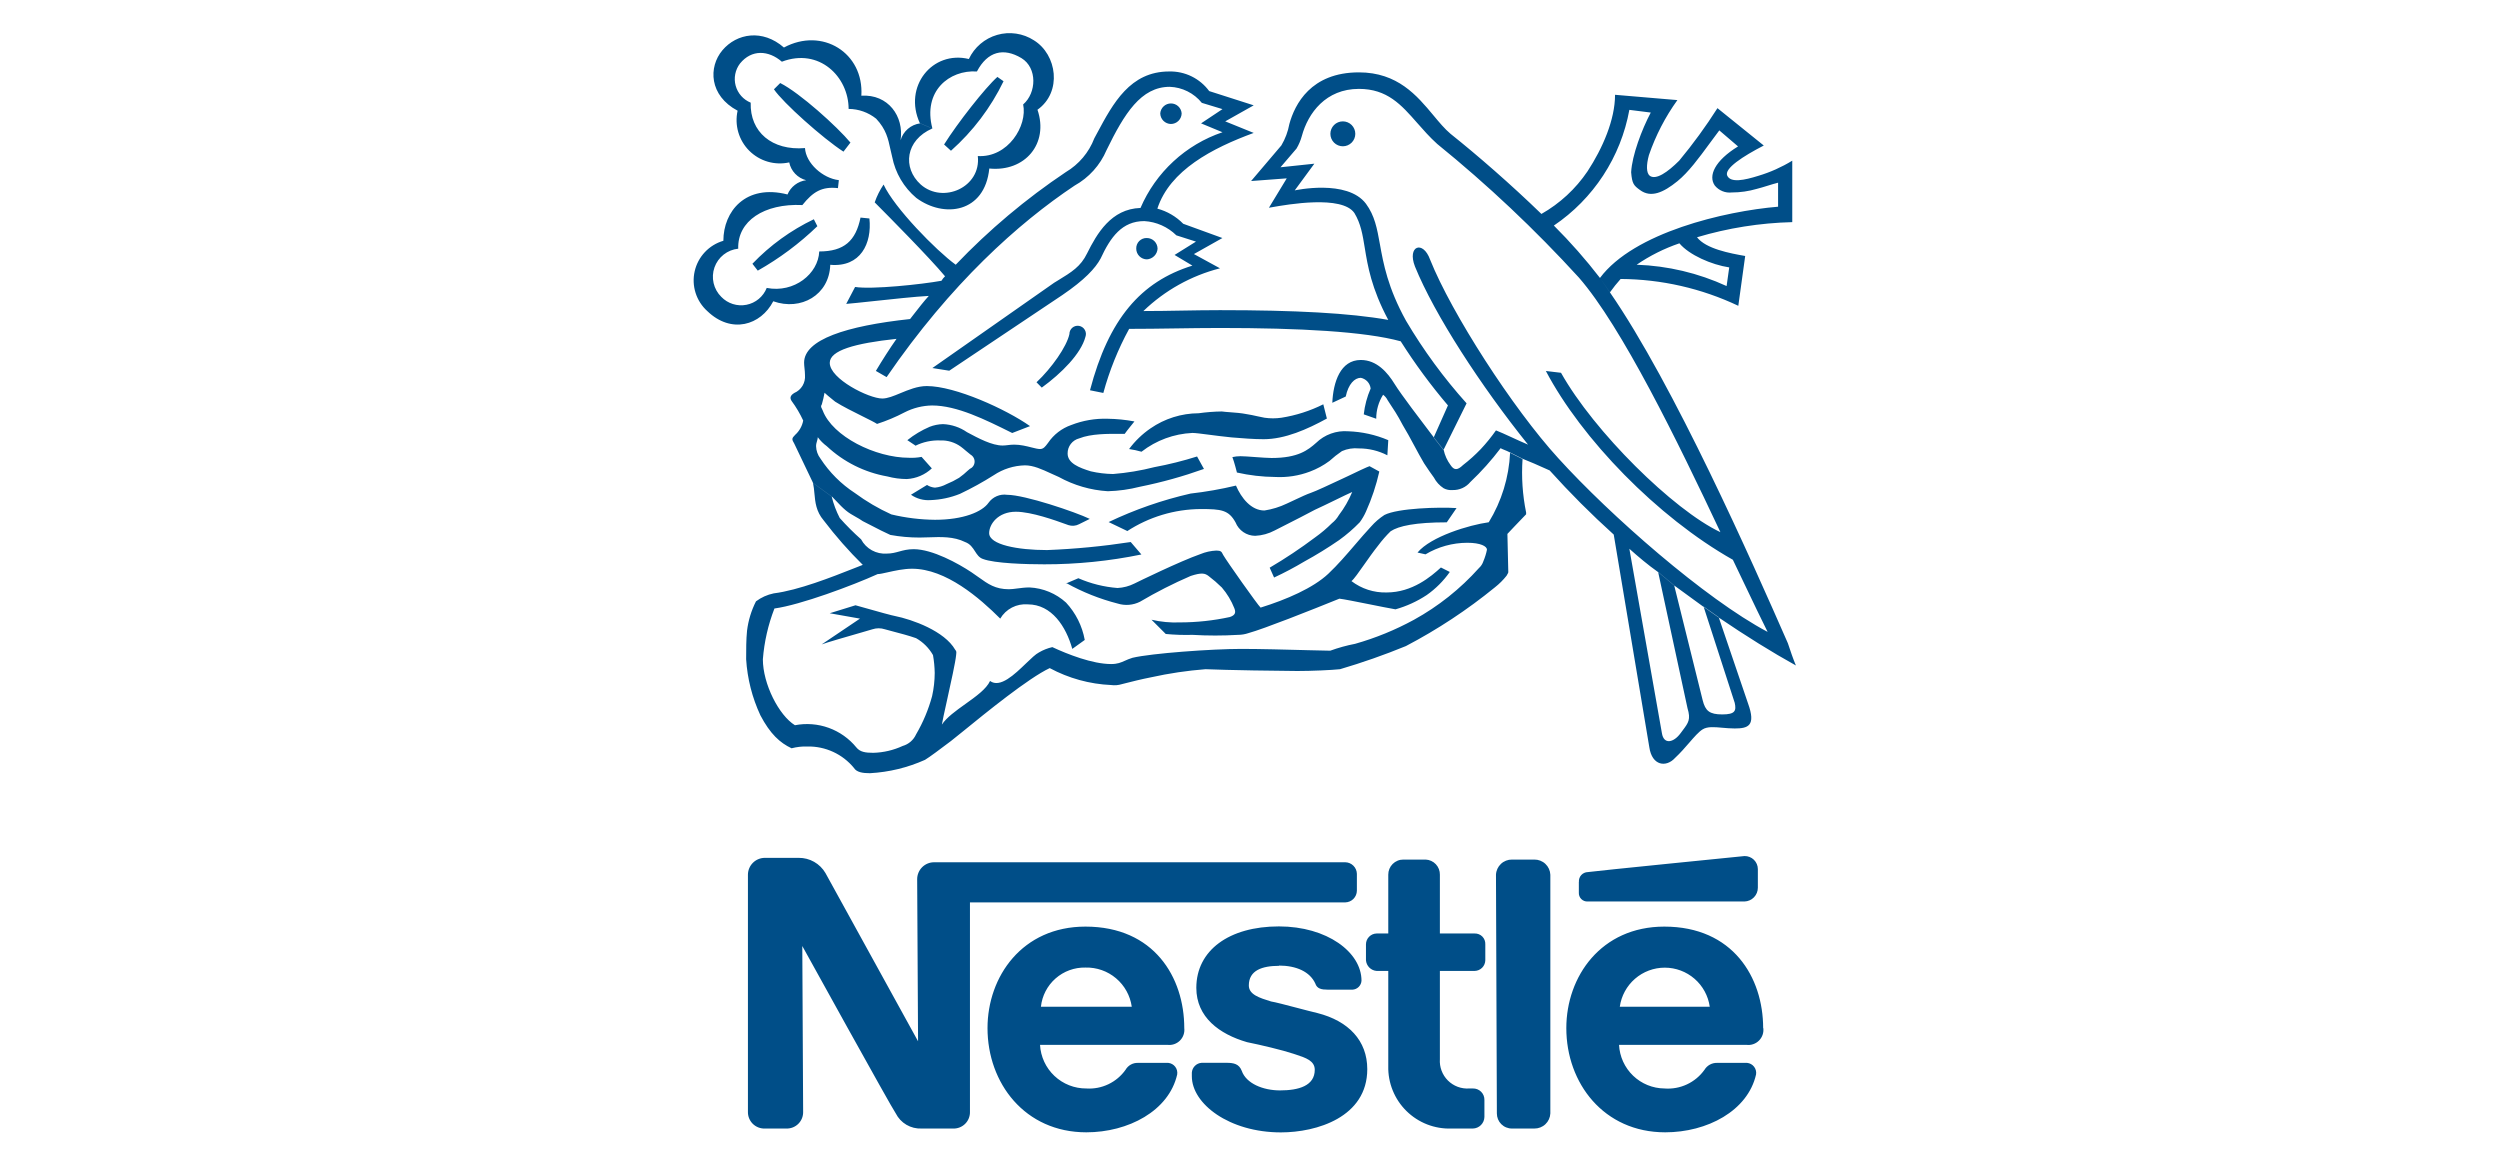 <svg width="210" height="98" viewBox="0 0 210 98" fill="none" xmlns="http://www.w3.org/2000/svg">
<path fill-rule="evenodd" clip-rule="evenodd" d="M78.311 10.794L78.32 10.791L78.343 10.808L78.311 10.794ZM77.291 10.363L78.311 10.794C76.07 11.768 75.778 14.088 77.343 15.502C79.216 17.15 82.43 15.728 82.136 13.109C84.674 13.259 86.321 10.565 85.945 8.773C87.073 7.802 87.148 5.703 85.801 4.882C84.304 3.986 82.957 4.304 82.061 6.004C79.748 5.854 77.493 7.652 78.32 10.791L77.268 10.345C75.852 7.276 78.32 4.212 81.384 4.957C81.612 4.47 81.942 4.037 82.352 3.687C82.762 3.338 83.241 3.08 83.759 2.931C84.276 2.782 84.819 2.745 85.352 2.824C85.885 2.902 86.395 3.093 86.847 3.385C88.79 4.582 89.241 7.727 87.148 9.218C88.119 12.063 86.096 14.456 83.101 14.155C82.725 17.896 79.285 18.347 76.967 16.624C75.92 15.742 75.206 14.528 74.944 13.184C74.883 12.954 74.835 12.731 74.788 12.512L74.788 12.512L74.788 12.512C74.605 11.659 74.434 10.862 73.597 9.97C72.94 9.443 72.126 9.154 71.284 9.149C71.284 6.455 68.816 3.986 65.677 5.183C64.555 4.212 63.133 4.137 62.162 5.333C61.961 5.595 61.824 5.9 61.761 6.224C61.697 6.547 61.709 6.881 61.796 7.2C61.883 7.518 62.042 7.812 62.261 8.059C62.479 8.305 62.752 8.498 63.058 8.623C62.983 11.091 64.856 12.67 67.619 12.438C67.694 13.71 69.116 14.982 70.463 15.132L70.388 15.803C69.041 15.653 68.295 16.104 67.399 17.225C64.179 17.075 61.936 18.572 62.011 20.89C61.564 20.936 61.139 21.108 60.785 21.387C60.432 21.665 60.165 22.038 60.016 22.463C59.867 22.887 59.842 23.345 59.943 23.783C60.045 24.221 60.269 24.622 60.589 24.937C60.858 25.216 61.192 25.423 61.561 25.539C61.93 25.655 62.322 25.677 62.702 25.602C63.082 25.527 63.437 25.359 63.734 25.111C64.031 24.864 64.262 24.546 64.405 24.186C66.717 24.637 68.741 22.989 68.816 21.122C70.914 21.122 71.886 20.226 72.284 18.277L73.03 18.352C73.256 20.445 72.284 22.469 69.741 22.243C69.666 24.787 67.272 26.134 64.954 25.307C63.902 27.331 61.433 28.076 59.416 26.134C58.956 25.721 58.616 25.192 58.429 24.604C58.242 24.015 58.216 23.387 58.353 22.784C58.491 22.182 58.786 21.627 59.21 21.177C59.633 20.727 60.169 20.399 60.763 20.226C60.763 17.757 62.63 15.433 66.151 16.335C66.284 16.015 66.499 15.737 66.774 15.527C67.049 15.316 67.374 15.183 67.717 15.138C67.364 15.047 67.043 14.858 66.791 14.593C66.54 14.329 66.368 13.999 66.295 13.641C65.698 13.773 65.077 13.753 64.49 13.581C63.902 13.41 63.368 13.093 62.935 12.66C62.503 12.227 62.187 11.692 62.016 11.105C61.846 10.517 61.826 9.896 61.959 9.299C59.566 8.027 59.491 5.634 60.687 4.217C61.884 2.801 64.052 2.42 65.85 3.992C69.064 2.258 72.579 4.437 72.354 8.039C74.603 7.894 75.95 9.773 75.649 11.779C75.755 11.409 75.967 11.078 76.259 10.826C76.55 10.574 76.909 10.413 77.291 10.363ZM98.991 10.151C98.823 10.319 98.595 10.413 98.357 10.415C98.121 10.412 97.894 10.316 97.727 10.149C97.56 9.982 97.464 9.756 97.461 9.519C97.479 9.293 97.582 9.082 97.749 8.928C97.915 8.774 98.134 8.689 98.36 8.689C98.587 8.689 98.805 8.774 98.972 8.928C99.138 9.082 99.241 9.293 99.259 9.519C99.256 9.757 99.16 9.984 98.991 10.151ZM113.539 11.981C113.343 12.177 113.076 12.288 112.799 12.288C112.521 12.288 112.255 12.177 112.059 11.981C111.863 11.785 111.752 11.519 111.752 11.241C111.752 10.964 111.863 10.698 112.059 10.501C112.255 10.305 112.521 10.195 112.799 10.195C113.076 10.195 113.343 10.305 113.539 10.501C113.735 10.698 113.845 10.964 113.845 11.241C113.845 11.519 113.735 11.785 113.539 11.981ZM87.512 32.562L87.067 32.112C88.339 30.915 89.605 29.117 89.83 28.065C89.829 27.963 89.85 27.863 89.892 27.77C89.934 27.678 89.996 27.596 90.073 27.53C90.15 27.464 90.24 27.416 90.338 27.389C90.436 27.361 90.538 27.356 90.638 27.373C90.739 27.389 90.834 27.428 90.917 27.485C91.001 27.543 91.071 27.618 91.122 27.706C91.174 27.793 91.205 27.891 91.215 27.992C91.224 28.093 91.211 28.195 91.177 28.29C90.807 29.712 89.16 31.36 87.512 32.557V32.562ZM83.772 6.454L83.781 6.461C82.76 7.366 80.421 10.35 79.303 12.137L79.881 12.663C81.724 11.027 83.225 9.043 84.298 6.824L83.781 6.461L83.789 6.454H83.772ZM68.659 19L68.365 18.422V18.416C66.433 19.341 64.683 20.608 63.202 22.156L63.653 22.734C65.473 21.706 67.155 20.451 68.659 19ZM71.429 11.987L70.851 12.739C69.116 11.617 65.763 8.622 65.011 7.501L65.538 6.975C67.185 7.802 70.325 10.64 71.446 11.987H71.429ZM68.291 40.569L68.289 40.564L68.22 40.517L68.291 40.569ZM68.291 40.569C68.356 40.851 68.383 41.145 68.411 41.447C68.479 42.184 68.551 42.964 69.186 43.709C70.192 45.032 71.291 46.282 72.475 47.449C72.246 47.538 71.988 47.64 71.708 47.75C69.871 48.476 67.076 49.582 64.994 49.843C64.454 49.953 63.944 50.182 63.503 50.513C63.11 51.286 62.856 52.121 62.751 52.982C62.676 53.727 62.676 54.554 62.676 55.375C62.777 57.007 63.183 58.605 63.873 60.087C64.699 61.659 65.52 62.399 66.492 62.856C66.931 62.741 67.385 62.69 67.838 62.706C68.581 62.693 69.316 62.849 69.989 63.16C70.663 63.471 71.258 63.931 71.729 64.504C71.955 64.874 72.475 64.949 73.076 64.949C74.674 64.861 76.241 64.481 77.701 63.827C78.077 63.602 78.973 62.931 79.869 62.255C80.055 62.115 80.423 61.815 80.91 61.419L80.91 61.419C82.777 59.899 86.393 56.955 88.177 56.121C89.767 56.977 91.53 57.463 93.334 57.543C93.636 57.584 93.944 57.558 94.235 57.468C94.328 57.445 94.426 57.42 94.532 57.393L94.54 57.391L94.54 57.391L94.54 57.391L94.541 57.391L94.541 57.391L94.541 57.391L94.541 57.391L94.541 57.391L94.541 57.391L94.542 57.391L94.542 57.391L94.542 57.39L94.542 57.39L94.542 57.39L94.543 57.39L94.543 57.39L94.543 57.39L94.543 57.39C95.098 57.249 95.83 57.063 96.704 56.89C98.207 56.558 99.731 56.332 101.265 56.213C102.913 56.289 107.775 56.364 108.972 56.364C110.168 56.364 111.862 56.289 112.562 56.213C114.438 55.661 116.285 55.013 118.094 54.271C120.748 52.882 123.255 51.228 125.575 49.334C125.937 49.049 126.265 48.723 126.552 48.362C126.58 48.302 126.609 48.254 126.634 48.213C126.67 48.152 126.697 48.107 126.697 48.062C126.697 47.987 126.622 44.848 126.622 44.848C126.622 44.848 127.749 43.651 128.194 43.2V43.05C127.893 41.575 127.792 40.066 127.894 38.563L126.847 38.037C126.751 40.102 126.135 42.108 125.055 43.87C123.407 44.096 120.193 45.067 119.071 46.414L119.742 46.565C120.805 45.931 122.019 45.596 123.257 45.593C124.379 45.593 124.905 45.894 124.905 46.172C124.838 46.505 124.737 46.83 124.604 47.143C124.533 47.365 124.403 47.565 124.228 47.721C122.667 49.465 120.822 50.933 118.771 52.062C117.205 52.916 115.549 53.593 113.834 54.08C113.122 54.217 112.422 54.41 111.741 54.658C111.438 54.658 110.686 54.638 109.732 54.613L109.728 54.612L109.728 54.612H109.728H109.728H109.728C108.076 54.568 105.824 54.508 104.26 54.508C101.791 54.508 96.704 54.878 95.132 55.254C94.87 55.333 94.672 55.421 94.49 55.503C94.153 55.653 93.87 55.78 93.334 55.78C91.767 55.78 89.668 54.953 88.396 54.358C88.002 54.448 87.624 54.598 87.275 54.803C86.999 54.942 86.618 55.309 86.187 55.723C85.222 56.653 84.008 57.822 83.164 57.202C82.859 57.875 81.975 58.505 81.089 59.138C80.299 59.702 79.507 60.268 79.118 60.867C79.147 60.639 79.328 59.823 79.541 58.862C79.867 57.388 80.269 55.574 80.314 55.028C80.314 54.99 80.319 54.953 80.324 54.916C80.338 54.805 80.352 54.696 80.239 54.583C79.343 53.011 76.649 52.039 75.152 51.739C74.931 51.694 74.768 51.649 74.605 51.604L74.605 51.604C74.495 51.574 74.384 51.544 74.256 51.513L71.862 50.843L69.694 51.513L72.238 51.964L69.018 54.132C69.417 53.977 71.191 53.466 72.325 53.14L72.325 53.14L72.326 53.14C72.836 52.993 73.216 52.884 73.284 52.86C73.624 52.747 73.991 52.747 74.331 52.86C74.485 52.905 74.705 52.962 74.959 53.029L74.96 53.03L74.961 53.03C75.566 53.188 76.368 53.399 76.95 53.606C77.544 53.943 78.035 54.434 78.372 55.028C78.459 55.523 78.507 56.023 78.516 56.526C78.513 57.181 78.44 57.834 78.297 58.474C77.992 59.6 77.539 60.681 76.95 61.688C76.844 61.922 76.689 62.129 76.496 62.297C76.302 62.465 76.074 62.588 75.828 62.659C75.053 63.017 74.213 63.214 73.359 63.237C72.683 63.237 72.238 63.162 71.937 62.787C71.326 62.038 70.523 61.469 69.614 61.14C68.705 60.811 67.724 60.735 66.775 60.919C65.428 60.093 64.081 57.451 64.081 55.381C64.195 53.919 64.522 52.482 65.052 51.114C67.226 50.819 71.637 49.172 73.724 48.224C73.897 48.224 74.194 48.157 74.558 48.075C75.143 47.944 75.903 47.773 76.614 47.773C79.459 47.773 82.297 50.241 84.02 51.964C84.254 51.567 84.595 51.244 85.004 51.032C85.413 50.821 85.874 50.729 86.332 50.767C88.35 50.767 89.547 52.635 90.073 54.508L91.119 53.756C90.907 52.581 90.361 51.491 89.547 50.617C88.704 49.851 87.621 49.401 86.483 49.345C86.117 49.345 85.771 49.39 85.457 49.431C85.197 49.465 84.958 49.496 84.749 49.496C83.607 49.496 82.995 49.056 82.214 48.496L82.213 48.496C82.025 48.361 81.827 48.218 81.609 48.074C80.488 47.328 78.32 46.131 76.747 46.131C76.241 46.131 75.876 46.231 75.527 46.328C75.206 46.416 74.897 46.501 74.504 46.501C74.065 46.535 73.625 46.439 73.239 46.227C72.853 46.014 72.537 45.694 72.331 45.304C71.699 44.742 71.1 44.144 70.538 43.512C70.243 42.941 70.016 42.338 69.862 41.714L68.291 40.569ZM69.931 41.76C70.053 41.882 70.168 42.004 70.282 42.125C70.518 42.377 70.754 42.628 71.059 42.882C71.317 43.097 71.599 43.256 71.876 43.412L71.876 43.412C72.082 43.528 72.285 43.642 72.475 43.778C72.724 43.902 72.98 44.035 73.238 44.168L73.238 44.168L73.238 44.168C73.761 44.439 74.292 44.714 74.788 44.934C75.6 45.082 76.424 45.156 77.25 45.154C77.5 45.154 77.758 45.144 78.022 45.135H78.023H78.023H78.023H78.023H78.023H78.023H78.023H78.023H78.023H78.024H78.024H78.024H78.024H78.024H78.024C79.032 45.098 80.118 45.058 81.066 45.53C81.499 45.687 81.705 46.007 81.899 46.309C82.076 46.584 82.244 46.844 82.563 46.952C83.534 47.328 86.228 47.403 87.726 47.403C90.464 47.406 93.196 47.129 95.877 46.576L94.981 45.53C92.653 45.888 90.306 46.114 87.951 46.206C85.483 46.206 83.089 45.755 83.089 44.784C83.089 44.032 83.835 42.986 85.332 42.986C86.644 42.986 88.699 43.731 89.489 44.017L89.49 44.017L89.49 44.017L89.491 44.017C89.602 44.058 89.688 44.089 89.743 44.108C89.891 44.156 90.047 44.175 90.202 44.162C90.357 44.149 90.508 44.105 90.645 44.032L91.541 43.587C90.345 43.009 86.078 41.564 84.604 41.564C84.305 41.52 84 41.56 83.722 41.68C83.445 41.799 83.206 41.993 83.031 42.24C82.505 42.986 80.939 43.662 78.54 43.662C77.305 43.65 76.075 43.499 74.874 43.211C73.793 42.721 72.766 42.118 71.81 41.413C70.656 40.662 69.671 39.677 68.92 38.523C68.688 38.222 68.559 37.856 68.55 37.476C68.55 37.315 68.591 37.176 68.63 37.046C68.663 36.934 68.694 36.83 68.694 36.725C68.906 37.012 69.159 37.265 69.446 37.476C70.859 38.8 72.626 39.684 74.533 40.02C75.069 40.164 75.621 40.238 76.175 40.24C76.958 40.196 77.7 39.879 78.274 39.344L77.412 38.378C77.067 38.444 76.716 38.469 76.366 38.453C73.527 38.453 69.931 36.656 69.11 34.487C69.089 34.422 69.061 34.37 69.035 34.322C68.973 34.206 68.928 34.122 69.035 33.962C69.128 33.642 69.203 33.318 69.261 32.99C69.392 33.122 69.696 33.368 70.017 33.629L70.157 33.742C70.763 34.13 71.697 34.594 72.462 34.975L72.463 34.975L72.463 34.975C73.018 35.251 73.485 35.483 73.672 35.609C74.469 35.353 75.243 35.028 75.984 34.638C76.701 34.27 77.492 34.072 78.297 34.06C80.377 34.06 82.755 35.242 84.987 36.353L85.026 36.372L86.523 35.794C84.506 34.372 80.239 32.429 77.852 32.429C77.073 32.429 76.317 32.743 75.632 33.027C75.067 33.262 74.551 33.476 74.111 33.476C72.99 33.476 69.7 31.828 69.7 30.481C69.7 29.435 71.793 28.839 75.308 28.463C74.73 29.285 74.111 30.256 73.573 31.158L74.475 31.678C79.858 23.827 85.546 18.74 90.258 15.595C91.464 14.927 92.413 13.875 92.952 12.606C94.449 9.536 95.843 7.293 98.259 7.293C98.778 7.311 99.288 7.441 99.752 7.674C100.217 7.906 100.627 8.236 100.953 8.64L102.688 9.166L100.89 10.363L102.688 11.108C101.158 11.626 99.755 12.46 98.569 13.556C97.382 14.652 96.44 15.984 95.802 17.468C93.334 17.543 92.137 19.636 91.316 21.283C90.782 22.389 90.02 22.853 88.845 23.57C88.748 23.629 88.649 23.689 88.547 23.752L78.32 30.915L79.736 31.14L89.241 24.781C91.108 23.509 92.01 22.538 92.455 21.711C93.282 19.919 94.253 18.572 96.12 18.572C97.134 18.631 98.091 19.056 98.814 19.769L100.462 20.295L98.664 21.416L100.161 22.312C95.82 23.659 93.131 26.799 91.559 32.782L92.68 33.008C93.189 31.135 93.917 29.328 94.848 27.625C96.12 27.625 97.392 27.607 98.664 27.588C99.936 27.569 101.208 27.55 102.479 27.55C109.134 27.55 114.663 27.845 117.66 28.67L117.661 28.672C118.855 30.556 120.18 32.355 121.627 34.054L120.436 36.734L120.369 36.645L120.19 36.41L120.186 36.405C119.437 35.423 117.67 33.106 117.152 32.262C116.557 31.291 115.655 30.238 114.308 30.238C112.591 30.238 111.989 32.1 111.914 33.834L113.042 33.308C113.261 32.262 113.787 31.736 114.308 31.736C114.523 31.779 114.719 31.89 114.868 32.052C115.016 32.214 115.109 32.419 115.134 32.638C114.833 33.327 114.638 34.058 114.556 34.806L115.603 35.175C115.6 34.462 115.8 33.762 116.181 33.158C116.34 33.276 116.469 33.431 116.557 33.609C116.577 33.651 116.64 33.744 116.732 33.881C116.972 34.238 117.411 34.891 117.828 35.702C118.146 36.22 118.47 36.823 118.791 37.421L118.792 37.421C119.072 37.944 119.351 38.463 119.621 38.916L119.621 38.916L119.621 38.916C119.921 39.367 120.222 39.818 120.447 40.113C120.638 40.479 120.921 40.79 121.268 41.014C121.497 41.136 121.756 41.188 122.014 41.165C122.299 41.173 122.581 41.116 122.841 40.999C123.1 40.882 123.329 40.707 123.511 40.488C124.436 39.612 125.287 38.661 126.055 37.644C126.092 37.681 126.185 37.719 126.323 37.774L126.323 37.774C126.464 37.831 126.652 37.906 126.876 38.02L127.922 38.546C128.543 38.789 129.211 39.088 129.806 39.354C129.931 39.41 130.054 39.465 130.171 39.517C131.872 41.404 133.668 43.203 135.554 44.905L138.542 62.763C138.768 64.336 139.965 64.486 140.71 63.66C141.146 63.255 141.536 62.804 141.889 62.397C142.319 61.901 142.693 61.469 143.023 61.266C143.427 61.017 143.998 61.069 144.669 61.13C144.997 61.159 145.349 61.191 145.717 61.191C146.838 61.191 147.515 60.971 146.838 59.098L144.382 51.878C146.685 53.444 148.843 54.785 150.856 55.901C150.631 55.375 150.405 54.704 150.18 54.028C147.191 47.212 140.606 32.325 135.224 24.544L134.397 23.347C133.203 21.798 131.909 20.329 130.524 18.948L130.524 18.948C132.172 17.834 133.581 16.402 134.669 14.737C135.762 13.066 136.508 11.193 136.866 9.229L138.664 9.455C137.912 10.877 137.092 13.045 137.016 14.467C137.092 15.438 137.242 15.589 137.762 15.964C138.664 16.635 139.705 16.196 140.907 15.219C141.834 14.465 142.71 13.272 143.611 12.044L143.611 12.044C143.878 11.68 144.148 11.312 144.422 10.952L145.995 12.299C144.046 13.496 143.468 14.768 144.046 15.589C144.216 15.796 144.435 15.958 144.684 16.058C144.932 16.16 145.202 16.197 145.468 16.167C146.179 16.167 146.885 16.066 147.567 15.866C147.864 15.791 148.166 15.698 148.467 15.605C148.769 15.511 149.069 15.418 149.359 15.346V17.363C144.873 17.739 137.242 19.532 134.397 23.347L135.236 24.555C135.514 24.166 135.813 23.791 136.132 23.434C139.552 23.453 142.927 24.223 146.018 25.688L146.596 21.503C145.312 21.277 143.295 20.902 142.549 19.93C145.148 19.154 147.838 18.726 150.55 18.659V13.496C149.661 14.041 148.705 14.469 147.706 14.768C146.509 15.143 145.393 15.369 145.093 14.768C144.792 14.166 146.422 13.12 148.157 12.224L144.266 9.085C143.289 10.622 142.215 12.095 141.052 13.496C140.08 14.467 139.103 15.143 138.583 14.768C138.282 14.531 138.282 13.86 138.508 13.033C139.075 11.383 139.881 9.825 140.901 8.408L135.664 7.963C135.664 10.056 134.623 12.45 133.351 14.392C132.353 15.868 131.028 17.093 129.479 17.972L129.478 17.971C126.934 15.502 124.095 13.034 121.846 11.241C121.357 10.829 120.897 10.278 120.407 9.689C119.027 8.033 117.4 6.079 114.146 6.079C110.105 6.079 108.758 8.773 108.307 10.415C108.191 11.049 107.964 11.658 107.636 12.213L105.092 15.207L108.087 14.982L106.59 17.45C106.649 17.441 106.732 17.426 106.835 17.408C108.148 17.177 112.73 16.373 113.77 17.895C114.309 18.785 114.459 19.703 114.64 20.819L114.64 20.819C114.887 22.332 115.193 24.21 116.614 26.872C113.394 26.295 108.759 26.053 102.479 26.053C101.396 26.053 100.332 26.072 99.267 26.09L99.267 26.09H99.266H99.266H99.266H99.266H99.266H99.266H99.266H99.266H99.266H99.266H99.266H99.266H99.266H99.266H99.265C98.199 26.109 97.132 26.128 96.045 26.128C97.842 24.394 100.06 23.157 102.479 22.538L100.288 21.341L102.682 19.994L99.392 18.797C98.794 18.187 98.044 17.748 97.219 17.526C98.265 14.305 101.844 12.438 105.312 11.166L102.919 10.195L105.312 8.848L101.572 7.651C101.185 7.126 100.678 6.702 100.092 6.415C99.506 6.128 98.859 5.987 98.207 6.004C94.933 6.004 93.503 8.671 92.162 11.173C92.082 11.322 92.003 11.47 91.923 11.617C91.469 12.807 90.625 13.807 89.53 14.456C86.172 16.705 83.07 19.314 80.28 22.237C78.632 21.041 75.117 17.45 74.221 15.502C73.909 15.967 73.658 16.47 73.475 16.999C73.51 17.035 73.578 17.103 73.672 17.198L73.672 17.198L73.673 17.198L73.673 17.199C74.585 18.117 78.028 21.585 79.384 23.208C79.266 23.318 79.164 23.445 79.083 23.584C77.435 23.885 73.25 24.33 71.828 24.105L71.082 25.527C71.48 25.498 72.322 25.407 73.311 25.301L73.311 25.301C74.92 25.128 76.916 24.913 78.019 24.856C77.598 25.319 77.18 25.857 76.76 26.397L76.76 26.397L76.76 26.397C76.656 26.531 76.551 26.665 76.447 26.799C71.064 27.377 67.544 28.533 67.544 30.464C67.544 30.606 67.561 30.766 67.578 30.933L67.578 30.933C67.598 31.119 67.619 31.316 67.619 31.51C67.646 31.822 67.573 32.135 67.413 32.404C67.252 32.672 67.01 32.884 66.723 33.008C66.347 33.233 66.347 33.459 66.497 33.684C66.876 34.197 67.201 34.747 67.469 35.326C67.383 35.788 67.147 36.208 66.798 36.523C66.497 36.823 66.497 36.898 66.723 37.274L68.295 40.564L69.937 41.76H69.931ZM143.11 50.983L143.098 50.947L144.37 51.843L144.382 51.878L144.347 51.854L143.11 50.983ZM140.633 49.179L143.075 50.958L143.11 50.983L145.717 59.04C145.867 59.717 145.74 60.011 144.671 60.011C143.601 60.011 143.248 59.717 143.023 58.815L140.633 49.179ZM139.286 48.061L139.282 48.044L140.629 49.166L140.633 49.179L140.606 49.16L139.286 48.061ZM139.286 48.061L141.751 59.491C142.036 60.431 141.828 60.708 141.348 61.349C141.293 61.422 141.234 61.5 141.173 61.584C140.572 62.405 139.751 62.555 139.6 61.584L136.866 46.096C137.617 46.767 138.438 47.461 139.259 48.039L139.286 48.061ZM121.259 37.783L121.251 37.8L120.43 36.754V36.748L120.436 36.734L120.447 36.748L121.259 37.783ZM121.259 37.783L121.268 37.794C121.368 38.255 121.565 38.688 121.846 39.066C122.147 39.517 122.424 39.517 122.893 39.066C123.425 38.655 123.925 38.205 124.39 37.719C124.85 37.227 125.275 36.703 125.662 36.153C125.968 36.269 126.455 36.493 126.979 36.733L126.98 36.734L126.98 36.734C127.443 36.947 127.935 37.173 128.356 37.349C124.39 32.412 120.499 26.429 118.857 22.387C118.181 20.653 119.528 20.144 120.129 21.809C121.922 26.301 127.067 34.303 130.9 38.494C135.241 43.281 143.243 50.311 148.48 53.08C147.957 52.037 147.321 50.705 146.583 49.158L146.582 49.157L146.581 49.155L146.581 49.154L146.58 49.153C146.26 48.481 145.919 47.768 145.561 47.021C139.202 43.431 132.842 36.846 129.853 31.163L131.125 31.314C133.894 36.251 140.549 42.83 144.514 44.703C140.924 37.072 136.213 27.423 132.623 23.312C128.942 19.28 124.965 15.53 120.725 12.091C120.089 11.516 119.554 10.907 119.044 10.326C117.7 8.797 116.531 7.466 114.146 7.466C111.377 7.466 109.879 9.484 109.353 11.432C109.252 11.799 109.103 12.151 108.908 12.479L107.561 14.051L110.405 13.75L108.758 15.993C108.758 15.993 113.169 15.022 114.741 17.115C115.48 18.121 115.673 19.188 115.912 20.514C116.205 22.143 116.57 24.164 118.106 26.943C119.568 29.418 121.273 31.742 123.193 33.88L121.259 37.783ZM145.035 24.029C142.66 22.937 140.091 22.328 137.479 22.237C138.588 21.477 139.796 20.873 141.069 20.439C141.89 21.416 143.763 22.237 145.255 22.462L145.035 24.029ZM76.216 36.974L76.892 37.424L76.886 37.447C77.535 37.124 78.254 36.969 78.979 36.997C79.6 36.973 80.21 37.158 80.713 37.523C80.862 37.633 80.992 37.745 81.124 37.858C81.254 37.969 81.385 38.081 81.534 38.193C81.642 38.256 81.73 38.347 81.788 38.457C81.847 38.567 81.874 38.691 81.866 38.815C81.858 38.939 81.816 39.059 81.744 39.16C81.672 39.262 81.573 39.341 81.459 39.39C81.374 39.453 81.3 39.522 81.212 39.603L81.212 39.603L81.212 39.604L81.212 39.604L81.212 39.604L81.212 39.604C81.067 39.738 80.887 39.906 80.563 40.136C80.229 40.34 79.879 40.516 79.517 40.662C79.214 40.826 78.882 40.928 78.54 40.962C78.301 40.945 78.07 40.867 77.869 40.737L76.522 41.558C77.002 41.894 77.585 42.053 78.169 42.009C79.017 41.978 79.852 41.8 80.638 41.483C81.615 41.019 82.564 40.496 83.477 39.916C84.253 39.397 85.162 39.11 86.096 39.089C86.804 39.089 87.509 39.414 88.286 39.772L88.286 39.772L88.286 39.772L88.286 39.772L88.286 39.772C88.498 39.87 88.716 39.97 88.94 40.066C90.207 40.765 91.612 41.174 93.056 41.263C93.965 41.238 94.869 41.112 95.75 40.887C97.578 40.519 99.377 40.018 101.132 39.39L100.554 38.344C99.377 38.715 98.178 39.015 96.964 39.24C95.826 39.531 94.666 39.724 93.496 39.818C92.867 39.808 92.241 39.733 91.628 39.592C90.657 39.292 89.68 38.916 89.68 38.095C89.675 37.804 89.769 37.52 89.947 37.289C90.124 37.058 90.374 36.894 90.657 36.823C91.647 36.425 93.102 36.437 94.101 36.445H94.102H94.102H94.103H94.103H94.104C94.235 36.446 94.359 36.447 94.472 36.447C94.617 36.228 95.293 35.401 95.293 35.401C94.554 35.261 93.803 35.186 93.05 35.175C92.002 35.141 90.958 35.32 89.981 35.702C89.189 35.979 88.508 36.504 88.038 37.199L88.008 37.239C87.799 37.519 87.649 37.719 87.362 37.719C87.184 37.719 86.938 37.657 86.648 37.584C86.231 37.478 85.722 37.349 85.194 37.349C84.984 37.349 84.807 37.371 84.642 37.391C84.498 37.408 84.363 37.424 84.222 37.424C83.326 37.424 82.199 36.823 81.228 36.303C80.633 35.89 79.933 35.656 79.21 35.626C78.826 35.636 78.447 35.712 78.089 35.852C77.417 36.14 76.787 36.517 76.216 36.974ZM95.889 37.945C95.546 37.846 95.196 37.771 94.843 37.719C95.342 37.046 95.949 36.46 96.641 35.985C97.83 35.163 99.241 34.719 100.687 34.713C101.331 34.623 101.98 34.572 102.63 34.563C102.831 34.592 103.076 34.609 103.343 34.629L103.343 34.629C103.773 34.66 104.262 34.696 104.723 34.788C105.018 34.831 105.312 34.897 105.593 34.96C105.812 35.009 106.022 35.056 106.22 35.089C106.691 35.158 107.171 35.158 107.642 35.089C108.865 34.896 110.05 34.515 111.157 33.962L111.458 35.158C109.81 36.06 107.943 36.893 106.145 36.893C105.324 36.893 104.353 36.818 103.451 36.742C102.754 36.672 102.091 36.586 101.536 36.514L101.536 36.514L101.536 36.514C100.898 36.431 100.402 36.367 100.161 36.367C98.611 36.438 97.12 36.987 95.895 37.939L95.889 37.945ZM93.125 43.853L94.692 44.605L94.657 44.633C96.503 43.423 98.659 42.772 100.866 42.76C102.589 42.76 103.208 42.836 103.786 43.882C103.918 44.212 104.145 44.495 104.438 44.696C104.732 44.897 105.078 45.006 105.434 45.009C106.008 44.983 106.568 44.828 107.075 44.558C107.328 44.429 107.626 44.277 107.947 44.114C108.772 43.696 109.742 43.203 110.446 42.824C110.865 42.636 111.532 42.311 112.156 42.008C112.761 41.713 113.326 41.438 113.585 41.327C113.297 42.022 112.92 42.677 112.464 43.275C112.315 43.533 112.119 43.761 111.885 43.946C111.447 44.383 110.973 44.783 110.469 45.142C109.246 46.061 107.972 46.91 106.653 47.686L107.023 48.513C107.894 48.108 108.743 47.658 109.567 47.166C110.571 46.617 111.545 46.017 112.487 45.368C113.108 44.921 113.689 44.42 114.221 43.87C114.426 43.591 114.6 43.291 114.741 42.974C115.227 41.893 115.603 40.766 115.863 39.61L115.042 39.159C114.978 39.159 113.695 39.76 113.244 39.985L112.864 40.163L112.864 40.163L112.864 40.163L112.864 40.163L112.863 40.164C111.701 40.708 110.511 41.266 110.105 41.402C109.784 41.509 109.315 41.729 108.775 41.983L108.775 41.983L108.774 41.984C108.555 42.087 108.324 42.195 108.087 42.304C107.495 42.587 106.863 42.782 106.214 42.882C105.093 42.882 104.272 41.835 103.821 40.789C102.564 41.09 101.289 41.315 100.005 41.46C97.631 42.002 95.324 42.805 93.125 43.853ZM103.896 39.667C103.896 39.667 103.67 38.772 103.52 38.396C103.742 38.346 103.969 38.321 104.197 38.321C104.447 38.321 104.925 38.355 105.42 38.392C105.952 38.431 106.504 38.471 106.815 38.471C109.058 38.471 109.879 37.794 110.556 37.199C110.909 36.855 111.332 36.591 111.795 36.424C112.259 36.256 112.753 36.189 113.244 36.228C114.404 36.266 115.547 36.518 116.615 36.974L116.539 38.245C115.8 37.862 114.979 37.664 114.146 37.667C113.66 37.619 113.171 37.696 112.724 37.893C112.356 38.143 112.006 38.42 111.677 38.719C111.173 39.093 110.618 39.395 110.03 39.615C109.098 39.967 108.104 40.12 107.11 40.066C106.028 40.056 104.951 39.93 103.896 39.691V39.667ZM89.595 48.991L89.535 49.016L89.547 48.964L89.595 48.991ZM89.595 48.991L90.582 48.571C91.625 49.026 92.737 49.303 93.871 49.392C94.366 49.367 94.851 49.239 95.293 49.016C95.594 48.866 99.109 47.149 100.826 46.547C101.254 46.37 101.71 46.268 102.173 46.247C102.559 46.247 102.615 46.357 102.702 46.53C102.717 46.559 102.733 46.59 102.751 46.623C103.052 47.149 105.642 50.814 105.89 51.039C108.064 50.363 110.307 49.392 111.579 48.195C112.363 47.457 113.119 46.577 113.846 45.729L113.846 45.729L113.846 45.729C114.298 45.202 114.739 44.688 115.169 44.229C115.497 43.855 115.874 43.529 116.291 43.258C117.412 42.68 120.916 42.581 122.349 42.68L121.529 43.876C118.91 43.876 117.482 44.177 116.811 44.628C116.432 44.999 116.082 45.399 115.765 45.825C115.367 46.323 114.954 46.909 114.585 47.434L114.585 47.434L114.585 47.434C114.124 48.091 113.731 48.65 113.522 48.813C114.369 49.459 115.411 49.796 116.476 49.767C118.644 49.767 120.216 48.42 121.037 47.669L121.783 48.045C121.253 48.8 120.596 49.457 119.84 49.987C119.034 50.519 118.151 50.922 117.222 51.184C116.665 51.088 115.82 50.919 114.991 50.752C113.925 50.539 112.884 50.33 112.51 50.288C110.116 51.259 106.151 52.831 104.879 53.178C104.59 53.278 104.288 53.328 103.983 53.329C102.712 53.404 101.438 53.404 100.167 53.329C99.418 53.35 98.669 53.325 97.924 53.254L96.727 52.057C97.511 52.24 98.316 52.316 99.121 52.282C100.528 52.28 101.931 52.129 103.306 51.831C103.757 51.681 103.832 51.456 103.682 51.086C103.432 50.453 103.078 49.867 102.636 49.351C102.283 49.003 101.909 48.679 101.514 48.38C101.213 48.154 100.936 48.079 100.017 48.38C98.553 49.013 97.13 49.737 95.756 50.548C95.175 50.839 94.503 50.893 93.883 50.698C92.386 50.315 90.945 49.741 89.595 48.991ZM96.34 21.787C96.573 21.771 96.792 21.672 96.957 21.507C97.122 21.342 97.221 21.123 97.236 20.89C97.234 20.653 97.139 20.426 96.972 20.258C96.804 20.091 96.577 19.996 96.34 19.994C96.221 19.989 96.102 20.009 95.991 20.052C95.88 20.096 95.779 20.162 95.695 20.246C95.611 20.33 95.545 20.431 95.502 20.542C95.459 20.653 95.439 20.771 95.444 20.89C95.445 21.128 95.54 21.355 95.708 21.522C95.876 21.69 96.103 21.785 96.34 21.787ZM129.814 72.567C130.065 72.804 130.214 73.13 130.229 73.476V93.525C130.214 93.871 130.065 94.197 129.814 94.434C129.562 94.672 129.228 94.802 128.882 94.797H127.009C126.842 94.799 126.676 94.767 126.521 94.703C126.366 94.64 126.225 94.546 126.106 94.428C125.988 94.31 125.894 94.169 125.831 94.014C125.768 93.859 125.736 93.693 125.737 93.525L125.662 73.476C125.677 73.13 125.826 72.804 126.078 72.567C126.329 72.329 126.663 72.199 127.009 72.204H128.882C129.228 72.199 129.562 72.329 129.814 72.567ZM132.623 74.077V74.973C132.616 75.073 132.631 75.174 132.666 75.267C132.701 75.361 132.755 75.447 132.826 75.518C132.896 75.589 132.981 75.644 133.075 75.68C133.168 75.716 133.269 75.731 133.369 75.725H146.538C146.839 75.716 147.124 75.59 147.333 75.374C147.543 75.158 147.66 74.869 147.66 74.569V73.002C147.659 72.856 147.629 72.712 147.572 72.578C147.515 72.444 147.432 72.322 147.328 72.221C147.223 72.119 147.1 72.039 146.964 71.986C146.829 71.932 146.684 71.906 146.538 71.909C146.538 71.909 133.819 73.181 133.374 73.256C133.271 73.258 133.168 73.282 133.074 73.325C132.979 73.368 132.894 73.429 132.825 73.506C132.755 73.583 132.701 73.673 132.668 73.772C132.634 73.87 132.621 73.974 132.629 74.077H132.623ZM119.878 94.45C120.529 94.703 121.224 94.822 121.922 94.797H123.72C123.975 94.791 124.219 94.687 124.4 94.506C124.581 94.325 124.685 94.082 124.691 93.826V92.403C124.695 92.275 124.673 92.147 124.625 92.027C124.578 91.907 124.506 91.799 124.415 91.708C124.324 91.617 124.216 91.546 124.096 91.498C123.976 91.451 123.848 91.428 123.72 91.432H123.419C123.089 91.455 122.758 91.407 122.448 91.292C122.138 91.176 121.856 90.995 121.622 90.761C121.388 90.527 121.207 90.245 121.091 89.935C120.975 89.625 120.927 89.294 120.95 88.964V81.558H123.87C124.106 81.554 124.332 81.458 124.499 81.291C124.666 81.124 124.762 80.898 124.766 80.662V79.315C124.771 79.196 124.751 79.077 124.708 78.966C124.665 78.854 124.599 78.753 124.515 78.668C124.431 78.584 124.33 78.517 124.219 78.474C124.108 78.43 123.989 78.409 123.87 78.413H120.95V73.476C120.957 73.15 120.835 72.834 120.611 72.596C120.388 72.358 120.08 72.218 119.754 72.204H117.886C117.719 72.203 117.553 72.234 117.398 72.298C117.243 72.361 117.102 72.455 116.984 72.573C116.865 72.692 116.772 72.832 116.708 72.987C116.645 73.142 116.613 73.308 116.615 73.476V78.413H115.638C115.4 78.418 115.174 78.514 115.007 78.683C114.84 78.851 114.744 79.078 114.741 79.315V80.662C114.759 80.894 114.859 81.112 115.023 81.276C115.188 81.441 115.406 81.541 115.638 81.558H116.615V89.559C116.599 90.257 116.726 90.951 116.989 91.598C117.251 92.245 117.642 92.832 118.139 93.322C118.636 93.812 119.228 94.196 119.878 94.45ZM99.479 86.362C99.479 82.096 96.941 77.835 91.177 77.835C85.87 77.835 82.951 82.026 82.951 86.362C82.951 90.987 86.09 95.115 91.252 95.115C94.767 95.115 98.19 93.317 98.884 90.253C98.901 90.14 98.896 90.024 98.868 89.913C98.84 89.802 98.789 89.698 98.719 89.607C98.65 89.516 98.562 89.441 98.462 89.385C98.362 89.329 98.252 89.294 98.138 89.282H95.594C95.383 89.274 95.175 89.323 94.99 89.425C94.806 89.527 94.653 89.677 94.548 89.86C94.178 90.382 93.682 90.8 93.105 91.075C92.528 91.351 91.89 91.474 91.252 91.432C90.257 91.438 89.298 91.061 88.573 90.378C87.849 89.696 87.415 88.761 87.362 87.767H98.063C98.253 87.791 98.447 87.772 98.629 87.71C98.811 87.648 98.977 87.545 99.113 87.41C99.25 87.275 99.354 87.11 99.417 86.928C99.48 86.747 99.502 86.553 99.479 86.362ZM87.437 84.564C87.535 83.647 87.974 82.8 88.666 82.191C89.359 81.582 90.255 81.255 91.177 81.275C92.117 81.25 93.032 81.571 93.749 82.178C94.467 82.785 94.936 83.634 95.068 84.564H87.437ZM139.803 77.835C145.561 77.835 148.105 82.096 148.105 86.362L148.116 86.345C148.142 86.538 148.123 86.734 148.061 86.918C147.998 87.102 147.894 87.27 147.757 87.407C147.619 87.545 147.452 87.649 147.267 87.711C147.083 87.774 146.887 87.793 146.694 87.767H135.999C136.048 88.749 136.47 89.676 137.179 90.357C137.888 91.039 138.831 91.423 139.815 91.432C140.463 91.482 141.114 91.364 141.704 91.088C142.293 90.813 142.801 90.39 143.179 89.86C143.287 89.68 143.441 89.531 143.625 89.43C143.808 89.328 144.016 89.277 144.226 89.282H146.758C146.872 89.293 146.983 89.327 147.084 89.383C147.184 89.439 147.273 89.514 147.343 89.605C147.413 89.696 147.464 89.8 147.493 89.912C147.522 90.023 147.527 90.139 147.509 90.253C146.816 93.317 143.393 95.115 139.878 95.115C134.715 95.115 131.571 90.987 131.571 86.362C131.571 82.026 134.49 77.835 139.803 77.835ZM137.338 82.218C136.644 82.821 136.191 83.654 136.063 84.564H143.619C143.49 83.654 143.037 82.821 142.343 82.218C141.648 81.615 140.76 81.283 139.841 81.283C138.921 81.283 138.033 81.615 137.338 82.218ZM113.007 72.43H78.464C78.087 72.43 77.725 72.58 77.459 72.846C77.192 73.113 77.042 73.475 77.042 73.852L77.117 87.467C77.117 87.467 69.712 74.002 69.336 73.332C69.107 72.941 68.779 72.618 68.385 72.394C67.991 72.171 67.546 72.056 67.093 72.06H64.248C63.872 72.06 63.511 72.209 63.245 72.474C62.978 72.74 62.828 73.1 62.826 73.476V93.375C62.82 93.564 62.852 93.751 62.921 93.927C62.991 94.102 63.095 94.262 63.228 94.395C63.362 94.528 63.521 94.633 63.697 94.702C63.872 94.771 64.06 94.804 64.248 94.797H66.046C66.235 94.804 66.422 94.771 66.597 94.702C66.772 94.633 66.932 94.528 67.064 94.395C67.197 94.261 67.301 94.102 67.37 93.927C67.438 93.751 67.47 93.563 67.463 93.375L67.393 79.466C67.393 79.466 74.868 93.005 75.244 93.525C75.445 93.924 75.756 94.256 76.14 94.482C76.525 94.707 76.967 94.817 77.412 94.797H80.054C80.243 94.805 80.431 94.773 80.607 94.704C80.783 94.635 80.943 94.531 81.076 94.397C81.21 94.263 81.314 94.104 81.383 93.928C81.452 93.752 81.484 93.564 81.476 93.375V75.8H113.007C113.264 75.794 113.508 75.689 113.689 75.507C113.87 75.325 113.974 75.08 113.978 74.823V73.401C113.972 73.145 113.868 72.902 113.687 72.721C113.506 72.54 113.263 72.436 113.007 72.43ZM110.481 82.605C110.03 81.633 108.908 81.107 107.411 81.107L107.446 81.13C106.023 81.13 104.902 81.506 104.902 82.778C104.902 83.547 105.798 83.824 106.775 84.125C107.082 84.169 108.044 84.422 108.98 84.667C109.627 84.837 110.263 85.004 110.66 85.096C113.279 85.761 114.851 87.414 114.851 89.808C114.851 93.849 110.591 95.121 107.596 95.121C103.254 95.121 100.115 92.722 100.115 90.409V90.097C100.13 89.884 100.221 89.684 100.372 89.533C100.523 89.382 100.723 89.291 100.936 89.276H103.035C103.63 89.276 104.081 89.368 104.306 89.947C104.676 91.016 106.099 91.594 107.521 91.594C109.093 91.594 110.44 91.207 110.44 89.86C110.44 89.104 109.676 88.853 108.856 88.584C108.785 88.56 108.714 88.537 108.642 88.513C107.746 88.212 105.873 87.767 104.752 87.542C102.433 86.871 100.491 85.449 100.491 82.98C100.491 79.835 103.237 77.818 107.428 77.818C111.475 77.818 114.366 79.986 114.366 82.379C114.355 82.574 114.273 82.758 114.135 82.896C113.998 83.035 113.815 83.118 113.62 83.131H111.527C111.001 83.131 110.625 83.055 110.481 82.605Z" fill="#004E88"/>
</svg>
